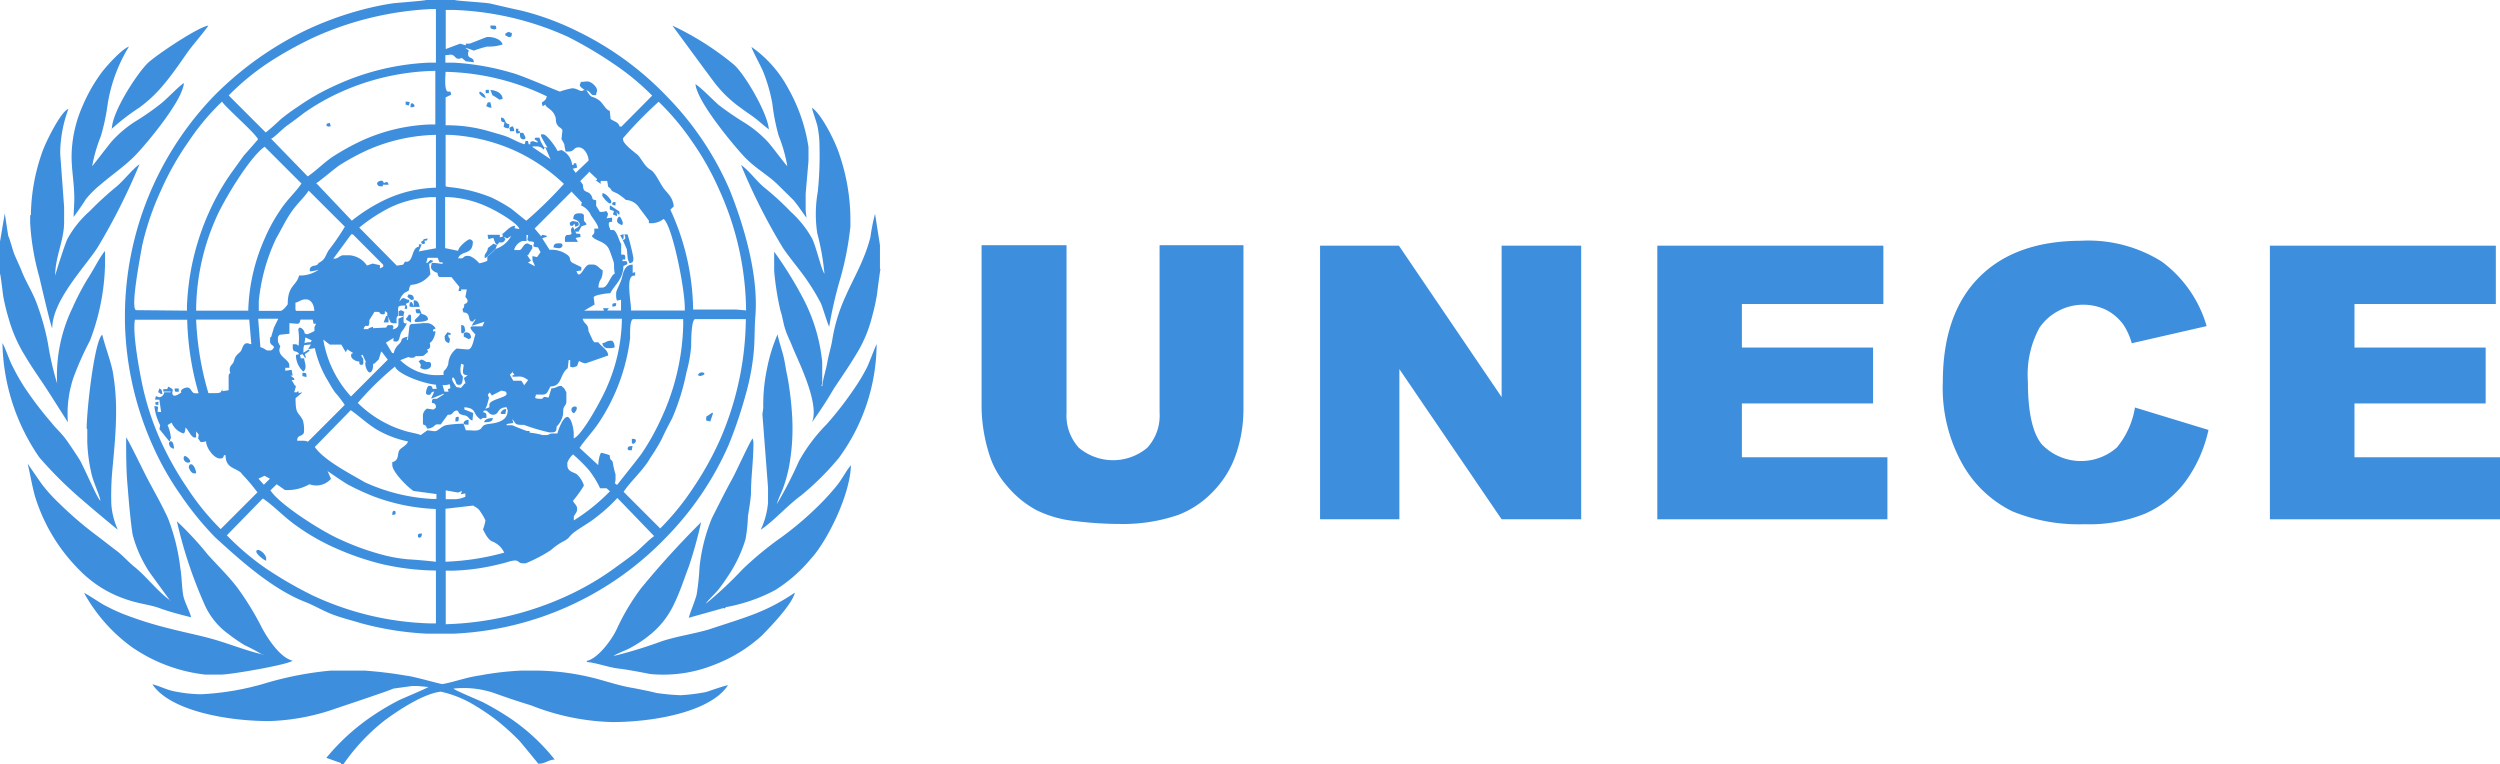 <svg xmlns="http://www.w3.org/2000/svg" viewBox="0 0 203.93 62.36"><defs><style>.cls-1,.cls-2{fill:#3e8ede;}.cls-1{fill-rule:evenodd;}</style></defs><title>unece</title><g id="Layer_2" data-name="Layer 2"><g id="Layer_1-2" data-name="Layer 1"><path class="cls-1" d="M40.28,2.42l.2-.07c0-.19,0-.27-.2-.27H40c0,.37.06.2.33.34Z"/><path class="cls-1" d="M41.22,2.76v.13c.28.08.12.13.33.13s.2-.12.2-.34c-.18,0-.13-.07-.27-.07s-.07.08-.27.13Z"/><polygon class="cls-1" points="39.62 7.6 39.88 7.6 39.88 7.33 39.62 7.33 39.62 7.6 39.62 7.6"/><path class="cls-1" d="M39.09,7.6a.89.89,0,0,0,.53.4c-.08-.34-.23-.38-.47-.54l-.07.13Z"/><path class="cls-1" d="M40.24,7.8l.51.33L41,8.07c0-.45-.52-.71-1-.73l.18.45Z"/><polygon class="cls-1" points="33.09 8.54 33.35 8.61 33.43 8.32 33.09 8.28 33.09 8.54 33.09 8.54"/><path class="cls-1" d="M33.49,8.75c.15,0,.33,0,.33-.13a.35.35,0,0,0-.2-.2c-.15,0-.13.19-.13.34Z"/><path class="cls-1" d="M39.68,8.54v.13l.25.11.17,0L40,8.34c-.19,0-.27,0-.27.2Z"/><path class="cls-1" d="M6.06,16.21l0,.2L6,17.69c.07-.05.89-1.23,1-1.44A8.44,8.44,0,0,1,8.27,15c.92-.79,1.87-1.42,2.73-2.29s3.93-4.52,4-5.94c-.5.34-1.31,1.23-1.87,1.68A20.94,20.94,0,0,1,11,9.93,9.33,9.33,0,0,0,9.1,11.55c-.24.27-1.55,2-1.58,2a12.35,12.35,0,0,1,.71-2.45,17.33,17.33,0,0,0,.56-2.66,12.88,12.88,0,0,1,1.73-4.64C9.93,4,8.68,5.4,8.3,5.9A13.51,13.51,0,0,0,6.72,8.68a10.43,10.43,0,0,0-.86,3.5c-.1,1.4.2,2.57.2,4Z"/><path class="cls-1" d="M41.15,10l-.07.34a.83.83,0,0,0,.33.13c.15,0,.13-.19.13-.34-.49-.05-.19-.5-.67-.54,0,.31,0,.33.27.4Z"/><path class="cls-1" d="M9.06,10.56a17.82,17.82,0,0,1,2.3-1.78,10.88,10.88,0,0,0,2.09-2c.54-.64,1.25-1.65,1.73-2.35S16.49,2.82,17,2.09c-.8.07-4.47,2.54-5,3.11-.81.81-2.88,3.92-2.88,5.36Z"/><polygon class="cls-1" points="26.64 10.1 26.64 10.28 26.82 10.33 26.98 10.29 26.9 10.02 26.64 10.1 26.64 10.1"/><path class="cls-1" d="M62.72,10.56c-.11-1.36-2-4.56-2.87-5.3a23.59,23.59,0,0,0-5-3.17s3.16,4.3,3.47,4.7a10,10,0,0,0,2.09,2c.42.32.79.55,1.21.87s.74.65,1.15.92Z"/><path class="cls-1" d="M41.55,10.43l.06.27h.33a.5.5,0,0,0-.14-.41l-.26.14Z"/><path class="cls-1" d="M42.41,10.83V10.7h-.13v-.2h-.2v.2c0,.26.19.2.33.13Z"/><path class="cls-1" d="M42.41,10.83c0,.31,0,.54.33.54a.16.16,0,0,0,.13-.13,1.45,1.45,0,0,0-.2-.4Z"/><path class="cls-1" d="M30.76,14.93a.26.26,0,0,0,.27.27h.2v-.13h.47c-.07-.28-.15-.25-.4-.13,0-.1-.07-.2-.2-.2s-.33.1-.33.2Z"/><path class="cls-1" d="M49.1,15.89c0,.14.77,1.09.77.53,0-.08-.41-.65-.72-.67l0,.14Z"/><path class="cls-1" d="M49.94,16.62c0,.14.14.12.27.13v-.27c-.13,0-.27,0-.27.13Z"/><path class="cls-1" d="M64.19,13.52c-.11-.08-1.24-1.61-1.55-1.94A9.39,9.39,0,0,0,60.72,10a24.31,24.31,0,0,1-2.1-1.44C58,8,57.26,7.22,56.73,6.86c.12,1.42,3.11,5,4,5.94s1.93,1.48,2.7,2.25L64.7,16.3c.28.29,1,1.37,1.09,1.46l-.07-.6,0-1.35.23-2.69V12A13.86,13.86,0,0,0,64.3,7.22a9.67,9.67,0,0,0-3-3.39c.08.34.8,1.6,1,2.13A13.82,13.82,0,0,1,63,8.44a16.84,16.84,0,0,0,.52,2.64,12.05,12.05,0,0,1,.7,2.45Z"/><polygon class="cls-1" points="49.74 17.09 50.08 17.22 50 17.5 50.34 17.63 50.3 17.27 50.41 17.49 50.54 17.49 50.52 17.25 49.78 16.76 49.74 16.82 49.74 17.09 49.74 17.09"/><path class="cls-1" d="M50.34,18c0,.22.19.26.33.34s.13-.17.13-.2-.16-.47-.27-.47-.2.23-.2.34Z"/><path class="cls-1" d="M46.48,18.23c0,.2.08.19.24.19l.14-.18.08.27.27-.14c0-.35-.12-.25-.47-.34-.08,0-.27.09-.27.2Z"/><path class="cls-1" d="M46.94,18.9l.25,0,.24-.44.4-.13v-.08L47.63,18l0-.47c-.12-.08-.12-.13-.27-.13h-.13c-.34,0-.46.13-.47.47.25.06.53.17.53.47,0,.13-.29.3-.4.34v.2Z"/><path class="cls-1" d="M50.8,19.58c0-.08.07-.07.07-.2v-.28l-.28.09.22.39Z"/><path class="cls-1" d="M46.94,18.9l-.2-.4c-.47.35.3.67-.53.67-.08.12-.13.12-.13.27v.13c0,.11,0,.21.13.16l.94,0-.2-.32.4-.08c0-.29,0-.26-.33-.27l-.07-.13Z"/><path class="cls-1" d="M34.56,19.52c-.1.25-.2.09-.2.25a.16.16,0,0,0,.13.13c.25,0,.17-.1.13-.27.26,0,.2,0,.27-.18l-.33.06Z"/><path class="cls-1" d="M45.14,20.18a3.62,3.62,0,0,0,.47.07c.13,0,.27-.12.27-.2s0-.2-.2-.2c-.32,0-.51,0-.53.34Z"/><path class="cls-1" d="M39.75,20.92l.67-.61.12-.31-.29-.12-.45.35,0-.06c0,.42-.27.46-.27.74s0,0,.07.14l.19-.14Z"/><path class="cls-1" d="M50.8,19.58l.33.74.08.8.12.34c.17,0,.33-.06.33-.27V21a16.76,16.76,0,0,0-.47-1.88h-.27c.12.25.15.39-.13.47Z"/><path class="cls-1" d="M33.23,24.22l.33.26.2-.06c0-.31-.14-.4-.45-.4l-.08.2Z"/><path class="cls-1" d="M49.94,25c.3,0,.31,0,.33-.27-.26,0-.33,0-.33.27Z"/><path class="cls-1" d="M33.43,24.69c0,.17-.14.34.13.34h.67c-.07-.27-.1-.53-.48-.54l0,.49-.16-.35-.2.06Z"/><path class="cls-1" d="M33.14,25.93l0,.16.39.22v-.47c0-.19-.05-.16-.17-.18l-.18.28Z"/><path class="cls-1" d="M31.63,25.77H31.5l-.21.53h.4v-.2a1,1,0,0,0-.07-.34Z"/><path class="cls-1" d="M34.09,25.56h.2c-.09.33-.7.56-.38.71,0,0,1,0,1-.24s-.26-.38-.51-.42l-.16-.39h-.33c0,.22,0,.34.2.34Z"/><path class="cls-1" d="M67.25,22.33c-.27-.39-.66-2.16-1-2.86a8.45,8.45,0,0,0-1.75-2.2,23.09,23.09,0,0,0-2.05-1.89c-.68-.51-1.29-1.43-2-1.92a48.79,48.79,0,0,0,3.42,6.77c.68,1,1.5,1.91,2.16,2.93a16.2,16.2,0,0,1,.94,1.6c.12.25.59,1.83.67,1.88a34.31,34.31,0,0,1,.93-4,25.29,25.29,0,0,0,.8-4.17V18a16.46,16.46,0,0,0-.87-5.31c-.33-1.1-1.48-3.37-2.26-3.9,0,.16.33,1.06.43,1.45A8.18,8.18,0,0,1,66.85,12a28.92,28.92,0,0,1-.14,3.63A10.5,10.5,0,0,0,66.66,19a20.45,20.45,0,0,1,.59,3.3Z"/><path class="cls-1" d="M2.46,17.56v.61a20.21,20.21,0,0,0,.75,4.43c.1.45.93,4,1.05,4.19,0-2.27,2.66-5,3.68-6.57a51.1,51.1,0,0,0,3.44-6.82c-.59.4-1.37,1.44-2,1.92a27.66,27.66,0,0,0-2.09,1.93A8.32,8.32,0,0,0,5.5,19.49c-.22.45-1,2.92-1,3,0-1.56.73-2.86.73-4.37V16.89l-.32-4.37a10.55,10.55,0,0,1,.67-3.63c-.61.16-1.95,2.88-2.18,3.65a15.77,15.77,0,0,0-.88,5Z"/><path class="cls-1" d="M37.75,27.18c.09,0,.16-.14.2-.2-.07-.29,0-.44-.33-.47V27c0,.11,0,.2.13.2Z"/><path class="cls-1" d="M37.82,27.45l.4.21.2-.09c0-.29-.12-.46-.39-.46s-.19.18-.2.34Z"/><path class="cls-1" d="M36.69,27.65c0-.14-.1,0-.13-.34h.2v-.13l-.26-.08-.23.31c0,.34.05.5.36.57a1,1,0,0,0,.07-.34Z"/><path class="cls-1" d="M49.14,28a.43.43,0,0,0,.4.4h.27a1,1,0,0,0,.33-.07c0-.22-.1-.54-.27-.54-.45,0-.4.17-.73.2Z"/><path class="cls-1" d="M34.36,29.33s-.15.1-.21.14l.18.28-.05.25a.93.93,0,0,0,.35.14c.23,0,.53-.1.53-.34v-.07c0-.24-.17-.2-.4-.2a.79.79,0,0,0-.4-.2Z"/><path class="cls-1" d="M56.93,30.61l.2.07c.12-.06.33-.07.33-.2s-.45-.19-.53.13Z"/><path class="cls-1" d="M25,30.76c0-.35,0-.34-.33-.35v.27l.33.08Z"/><path class="cls-1" d="M14.58,31.69h-.33c0,.3,0,.26.33.27v-.27Z"/><path class="cls-1" d="M12.9,32c.38.14-.09.09.35.14l-.07-.34L13,31.68,12.9,32Z"/><path class="cls-1" d="M7.12,35v1.08a13.36,13.36,0,0,0,.34,2.55c.13.64.7,1.84.73,2.22-.28-.21-1.37-2.85-1.74-3.42s-.65-1-1.05-1.56-.86-.94-1.21-1.4a27.91,27.91,0,0,1-2.27-3A17.7,17.7,0,0,1,1,29.83C.84,29.57.31,28.07.2,28a16.94,16.94,0,0,0,3,9.3,32.34,32.34,0,0,0,3.06,3.09c.31.29,3.25,2.78,3.35,2.81a6,6,0,0,1-.53-2.09,23.4,23.4,0,0,1,.06-2.49c.14-1.57.33-3.32.33-5a18.32,18.32,0,0,0-.29-3.4c-.24-1.06-.62-2-.84-2.92-.63.47-1.27,6.08-1.27,7.67Z"/><path class="cls-1" d="M71.78,21.93V20l-.4-2.56A15.57,15.57,0,0,0,71,19.36a13.13,13.13,0,0,1-.58,1.71c-.4,1-1,2.08-1.45,3.11a13.66,13.66,0,0,0-1.07,3.49c-.1.65-.32,1.31-.41,1.87s-.39,1.46-.41,1.95H67a1,1,0,0,0,.07-.34V29.53a14.25,14.25,0,0,0-1.46-5,31.44,31.44,0,0,0-2.46-4v1.55a22.87,22.87,0,0,0,.51,3.25c.17.49.22,1,.4,1.55s.39.92.59,1.43c.37.95,2.28,4.67,1.57,6.15A32.12,32.12,0,0,0,68,31.73c.62-.94,1.21-1.78,1.8-2.76a10.8,10.8,0,0,0,1.34-3.15,17.37,17.37,0,0,0,.41-1.87c0-.13.26-2,.27-2Z"/><path class="cls-1" d="M12.65,32.83c.12.23-.12.17.27.2v-.27l-.27.07Z"/><path class="cls-1" d="M46.61,33.43c0,.13.12.27.2.27s.46-.54.07-.54a.26.26,0,0,0-.27.27Z"/><path class="cls-1" d="M41.3,33.37c-.29,0-.36.15-.48.33.18.09-.05.07.2.07h.2l.08-.4Z"/><path class="cls-1" d="M0,19.71v2.62c.06.1.23,1.62.27,1.88A17.59,17.59,0,0,0,.71,26a11.87,11.87,0,0,0,1.36,3.07c.53.9,1.17,1.79,1.75,2.68.17.26,1.72,2.7,1.72,2.7A9.2,9.2,0,0,1,6,30.78a25.51,25.51,0,0,1,1.34-3,18.4,18.4,0,0,0,1.22-7.31c-.41.48-1,1.66-1.41,2.27A20.69,20.69,0,0,0,5.9,25.14a12.68,12.68,0,0,0-1.24,6.14,23.88,23.88,0,0,1-.74-3.22,19.37,19.37,0,0,0-.87-3.16c-.34-1-.91-1.84-1.27-2.76-.17-.44-.4-.89-.61-1.4-.14-.35-.38-1.3-.5-1.5L.39,17.41,0,19.71Z"/><path class="cls-1" d="M37.15,34.38c.19,0,.27,0,.27-.2V34c-.19,0-.27,0-.27.2v.2Z"/><polygon class="cls-1" points="57.61 33.99 57.6 34.3 57.94 34.38 58.16 33.72 58.1 33.66 57.61 33.99 57.61 33.99"/><path class="cls-1" d="M39.48,34.44c.36,0,.7,0,.73-.34-.31,0-.66.07-.73.34Z"/><path class="cls-1" d="M37.82,34.51c0,.09.09.13.2.13h.2v-.4c-.18,0-.4.11-.4.27Z"/><path class="cls-1" d="M51.54,36c0,.11,0,.2.13.2a.35.35,0,0,0,.2-.2c0-.22-.12-.2-.33-.2V36Z"/><path class="cls-1" d="M13.92,36a.16.16,0,0,0-.13.13.44.44,0,0,0,.4.47c0-.25-.07-.61-.27-.61Z"/><path class="cls-1" d="M51.2,36.6c0,.16.19.13.33.13l.07-.34c-.19,0-.4,0-.4.2Z"/><path class="cls-1" d="M62.26,33.3l-.07.48.46,6V41a6.42,6.42,0,0,1-.6,2.22c1.11-.75,2.19-2,3.29-2.8a22.24,22.24,0,0,0,3.09-3.07,15.88,15.88,0,0,0,3.08-9.27c-.09.11-.61,1.53-.77,1.85a14.64,14.64,0,0,1-1,1.69,28.12,28.12,0,0,1-2.32,3,13.63,13.63,0,0,0-2.25,3,33.11,33.11,0,0,1-1.8,3.5c.1-.42.39-.94.56-1.45a11.24,11.24,0,0,0,.44-1.64,17.19,17.19,0,0,0,.26-3.83,26.4,26.4,0,0,0-.41-3.55c-.13-.54-.19-1.16-.35-1.74-.09-.34-.42-1.4-.44-1.64A13.47,13.47,0,0,0,62.58,30a14.59,14.59,0,0,0-.32,3.31Z"/><path class="cls-1" d="M15.31,37.74c.52,0-.09-.54-.2-.54s-.13.09-.13.2a.38.38,0,0,0,.33.34Z"/><path class="cls-1" d="M36.36,50.93v-1l0-.34,0-.27,0-.34,0-.2,0-.34,0-.4,0-.34,0-.54,0-.34v-.27H37a17.79,17.79,0,0,0,3-.36c.4-.09,1-.22,1.39-.34,1.1-.34.71.1,1.29.1h.2a12.2,12.2,0,0,0,2.06-1.08,5.13,5.13,0,0,1,.94-.67c.6-.3.46-.37.88-.72s1.33-.84,1.9-1.31a13.34,13.34,0,0,0,1.7-1.55l3,3.11c-.47.32-1.08,1-1.6,1.41S50.6,46,50,46.44a22.79,22.79,0,0,1-3.86,2.22,25.41,25.41,0,0,1-9.81,2.26ZM18.51,43.66l2.93-3c.91.61,1.75,1.54,2.77,2.25a17.67,17.67,0,0,0,3.2,1.82A22.42,22.42,0,0,0,31.1,46a20.51,20.51,0,0,0,4.46.54v4.31H35a24.16,24.16,0,0,1-9.52-2.29,33.07,33.07,0,0,1-3.77-2.18,21.35,21.35,0,0,1-3.22-2.73Zm17.83-1.35,0-.81,2.26-.26c.25.17.42.22.58.49a4.44,4.44,0,0,1,.42.72,4,4,0,0,1-.2.74c.19.36.42.87.81,1a1.78,1.78,0,0,1,.92.89,20.55,20.55,0,0,1-4.79.74l0-1,0-.34,0-.47v-.67l0-.34,0-.34v-.34Zm1.27-2,.35-.06v.27a2.25,2.25,0,0,1-1.07.2h-.53V40l1,.18.33-.13-.08.2ZM21.07,39.05l.51-.24.44.24-.5.49-.44-.5Zm5.6-.65c.1.05,1.44,1,1.81,1.18a20.54,20.54,0,0,0,2.07.94,16.11,16.11,0,0,0,5,1v4.31c-.21-.05-2-.2-2.2-.2a12.08,12.08,0,0,1-2.05-.35A20.89,20.89,0,0,1,27.74,44c-1.47-.64-4.94-2.84-5.68-4l.51-.5.67.47a3.55,3.55,0,0,0,2-.47A1.6,1.6,0,0,0,27,39.06l-.29-.66Zm23.08,1.68a15.88,15.88,0,0,1-2.94,2.37v-.27c0-.19.27-.32.27-.67s-.33-.47-.33-.67a9.62,9.62,0,0,0,.87-1.21v-.07a2.12,2.12,0,0,0-.59-.89c-.25-.16-.75-.2-.75-.73v-.2a1.62,1.62,0,0,1,.47-.67A13.52,13.52,0,0,1,48,38.3a7.44,7.44,0,0,1,.95,1.53h.53l.28.25ZM32,37.67v.27c0,.56,1.32,1.87,1.74,2.11l1.86.25v.4h-.33a15.14,15.14,0,0,1-5.51-1.36c-1.2-.7-3.36-1.81-4.08-2.88l2.93-3c.7.48,1.21,1,2.07,1.55a8.37,8.37,0,0,0,2.6,1c-.09.34-.57.48-.72.75s0,.8-.54.93Zm8.92-5.8c.21.06.4,0,.4.28s-1.4.43-1.4.87v.2l-.33.13.13-.27.17-.62-.1-.26.16-.19.17.25.8-.41Zm-4.59-.46c.32,0,.39-.24.4.27l-.2.06.06.21h-.33l-.16-.53ZM29.16,32.9a24.38,24.38,0,0,1,3.06-3c.23.64,2.35,1.4,3.33,1.48l.07.34-.34,0c0-.13-.06-.25-.26-.25s-.27.5-.27.54,0,.2.2.2c.33,0,.08-.23.47-.27l-.23.52,0,.06,1-.41,0,.07-.56.35c-.37,0-.39,0-.4.34.2,0,.33.1.33.34,0,.08-.12.13-.2.2l-.53-.08a.71.71,0,0,0-.33.69v.47c0,.32.22,0,.33.47.54,0,.62-.34.8-.34H36l-.05,0,.58-.79-.06,0h.2c.27,0,.28-.34.6-.34.13,0,.1.18.25.28a1.45,1.45,0,0,0,.42.12c.35.11.25.31.6.41l.06-.61-.72-.29v-.18c1.07.09.61.52,1.33,1,.12-.08.12-.13.27-.13h.2v-.2c0-.2-.12-.23-.27-.27.08-.11,0-.13.2-.13s.28.34.6.34c.57,0,.27-.59,1.13-.61,0,.19.07.12.07.27,0,.79-.75,1-1.46,1.08s-.54.31-.81.46-.55.07-1,.07H38l-.19-.54a9.7,9.7,0,0,0-1.42.12c-.46.12-.66.54-1,.49l-.53-.07-.54.39c-.32-.15-1.05-.23-1.5-.41a8.13,8.13,0,0,1-1.37-.57,9.13,9.13,0,0,1-2.25-1.63ZM41.8,30.33l.17.27h-.16v.13c.71,0,.7-.11,1.27.27l-.34.45,0-.06-.21-.33h-.66l-.28-.49.27-.27Zm-4.25-.19a3.75,3.75,0,0,1,.07-.47l.2.08c0,.43-.27.85.34.86l-.32.23.14.44-.07,0-.31.36-.38-.07c-.17-.3-.48-.63-.27-.79.3.22.15.61.47.61h.07c.25,0,.25-.43.27-.67a.7.7,0,0,1-.2-.47v-.07Zm-7.07-.42.41-.4.2-.63.05,0,.49.65-3,3a9.05,9.05,0,0,1-2.26-4.64l.53.41h.94l.34.58.06,0,.08-.2.49.31c-.09.06-.17,0-.17.22s.33.46.67.47c0,.19,0,.27.2.27s.1-.3.13-.47L29.46,29l.11-.07.27.57c-.14.21.11.88.32.88s.27-.41.27-.47v-.27l.05.05Zm-5.31-1.8a1,1,0,0,0-.33.07l.07-.47.51.24-.06.15Zm22.11,8.61c.46-.69,1.09-1.32,1.62-2.13a15.83,15.83,0,0,0,2.22-5.22,16,16,0,0,0,.28-1.6c0-.33-.05-1.55.27-1.55h4.06v.54A19.12,19.12,0,0,1,54,34a19.49,19.49,0,0,1-1.66,3c-.21.31-2,2.54-2,2.56l-.19-.14a1.09,1.09,0,0,0,.06-.33v-.4a7.06,7.06,0,0,1-.2-.81c-.06-.55-.25-.14-.27-.74a3.79,3.79,0,0,0-.67-.2c-.16,0-.27.78-.27,1l-1.53-1.41Zm6.59,6.59-3-3c.59-.9,1.58-1.72,2.18-2.78A14.59,14.59,0,0,0,54,35.77c.18-.42.6-1.22.83-1.65A18.47,18.47,0,0,0,56,30.35a11.26,11.26,0,0,0,.38-2.1c0-.35,0-2.22.33-2.22h4.13a25.21,25.21,0,0,1-2.13,9.89,25.88,25.88,0,0,1-2.16,3.87,21.07,21.07,0,0,1-2.7,3.32ZM18.78,30.41c-.09.13-.12.11-.13.27l0,1.15-.51.08,0-.16L18,32a1,1,0,0,1-.33.07H17a24.59,24.59,0,0,1-1-6h4.33l.17,2c-.24,0-.12-.07-.37-.07s-.35.36-.44.56-.25.23-.44.49-.08.38-.33.68a.59.59,0,0,0-.12.69Zm5.46-4c.21,0,.23-.17.27-.34h1l.07.34h.2l-.13.27V27a4.48,4.48,0,0,1-.6.27l-.2-.07c0-.37-.59-.75-.5-.18a4.72,4.72,0,0,1,0,1.19c-.12-.08-.12-.13-.27-.13h-.2v.2c0,.58.28.22.53.61l-.27.06a1.82,1.82,0,0,0,.6,1.36c.36-.27.09-.79.07-1.08h-.27l-.07-.27.21-.07.21.31.06-.05-.08-.26.39-.28-.08-.1-.43.26v-.28a1,1,0,0,1,.07-.34l.54-.05-.22.38.54-.08a8.84,8.84,0,0,0,1,2.55c.24.39.4.72.67,1.08a8.47,8.47,0,0,1,.77,1l-3,3a1.05,1.05,0,0,0-.41-.08h-.47c0-.52.41-.29.55-.66a2.78,2.78,0,0,0-.08-1c-.39-.75-.6-.43-.6-1.81l.51-.43,0-.05-.26.08v-.14h-.13V32H24l.15-.53-.08,0L23.79,31,24,31v-.13l-.3-.23.17,0-.08-.47-.52.07V30h.33v-.2c0-.52-1.11-.75-.73-1.55a1.44,1.44,0,0,1-.2-.4v-.27c0-.15.05-.15.13-.27l.81-.09,0-.86ZM21.06,26h1.64l-.35.71-.24.8-.08,0v.27c0,.38.16.28.33.54-.08.11-.14.27-.33.27h-.2c-.11,0-.3-.2-.59-.27L21.06,26ZM19.7,38.63A16.11,16.11,0,0,1,21,40.16l-3,3a20.59,20.59,0,0,1-2.73-3.36,25.7,25.7,0,0,1-2.17-3.86,22.74,22.74,0,0,1-1.49-4.55c-.21-1-.83-4.25-.6-5.31h4.26a23.6,23.6,0,0,0,.93,6h-.27c-.35,0-.3-.47-.67-.47-.09,0-.6.12-.47.4-.12.08-.63.47-.72.13s.27-.3-.35-.6l-.08.2h-.32v.2h.6V32h-.53c0,.18-.19.4-.4.4s-.29-.27-.33.2l.34,0,.14,1h-.28c0-.38.17-.46-.27-.47a4.55,4.55,0,0,0,.47,1.55A1,1,0,0,1,13,35l.81,1,.06-.05c0-.19.07-.11.07-.27a3.4,3.4,0,0,0-.27-1l.33-.21a1.53,1.53,0,0,0,.94.88c.19,0,.16-.38.2-.47.2.15.46.81.73.81H16L16,35.19l.21.26-.05.34c.19.15.08.27.32.27a1,1,0,0,0,.33-.07c0,.54.64,1.41,1.13,1.41H18c.2,0,.23-.12.27-.27h.13c0,1.11.85,1,1.32,1.49ZM48,27c0-.63-.35-.51-.47-1h3.2a14.27,14.27,0,0,1-1.24,5.61c-.37.88-2,3.91-2.69,4.15v-.4c0-.37-.2-1.35-.53-1.35s-.72,1-.8,1.35h-.4c-.29,0-.24.13-.53.13h-.27a6.91,6.91,0,0,0-1.07-.2v-.13H43c-.06,0-1.12-.42-1.2-.47l-.47,0v-.1l.54-.09-.08-.31c.35.39.13.47.95.47a16.32,16.32,0,0,0,2.06.61h.07c.41,0,.53,0,.53-.47a1.86,1.86,0,0,0,.51-.9c.06-.23,0-.5.08-.66s.21-.27.21-.46l0-.4V32L46,31.64c-.19-.08-.13-.16-.22-.16-.35,0-.4.19-.8.2l-.23.75-.37-.06-.16.16-.24,0a1,1,0,0,1-.33-.07l.07-.27h.52c.45,0,.45-.34.67-.67.95,0,.74-1,1.4-1.48l.08-.67h.12v.54l.2.06c.53-.12.3-.1.53-.53a1.15,1.15,0,0,0,.53.2S49.61,29,49.61,29c0-.47-.58-.74-.8-1.08h-.33l-.12-.15L48,27ZM24.1,24.69c.34-.08.44-.27.87-.27s.66.49.67.94H24.3c-.15,0-.2,0-.2-.2v-.47Zm7.52,1.08.24.52a.46.46,0,0,0,.29.08h.2V26c0-.15.05-.15.13-.27,0-.81-.12-.79.6-.81l-.08.27h.21l0-.21-.11-.19.28-.14v-.2c-.29,0-.29-.13-.47-.13s-.25.21-.33.27a1.25,1.25,0,0,1,.43-.71c.6-.29.18-.14.5-.64a2.14,2.14,0,0,0,1.6-.87L35,21.52l.3-.16v-.1l-.2-.06-.23.24-.1,0,.11-.41.82,0,.16.37h.24v.13l-.6-.08h-.27a1,1,0,0,0-.07.34c0,.24.32.42.53.47,0,.16.06.33.2.34h.93l.66.81-.08.33h.21v-.13h.47l-.12.61c.06.09.18.17.18.33s-.12.19-.27.27c0,.42-.13.27-.13.4s0,.09.07.27c.66,0,.29.74.73.74.16,0,0-.1.27-.2l-.29.45,0,.09,1-.32-.17.37h-.77c-.51,0,.13.56.2.67-.13.28-.22,1.21-.6,1.21h-.13l-.8-.07a1.65,1.65,0,0,0-.63.92c-.08.31,0,.3-.15.59s-.29.27-.29.45v.2h-.2a4.27,4.27,0,0,1-3.33-1.21l.67-.26a.42.42,0,0,0,.26.06h.07c.15,0,.15-.05.27-.13.85,0,.52,0,1-.34l-.08-.2c.31-.09.27-.29.21-.54.24-.09.46-.61.47-.94h-.2v-.13l.22-.11a.92.92,0,0,0-.62-.43h-.4l-1,.08-.12.14-.13,1.14h-.09l.08-.26c-.72.17-.35.24-.69.59a1.36,1.36,0,0,0-.45.75h-.13l-.51-.85.63-.38c0,.18-.1.29.15.29h.07c.28,0,.26-.53.42-.78a3.62,3.62,0,0,0,.44-.7c-.19,0-.27,0-.27-.2v-.4a1,1,0,0,1,.07-.34l-.27-.14-.2.08v.39H33L32.5,26v.46c0,.23-.24.38-.47.4.07-.14.13-.34-.13-.34h-.27l-.14.2-1.06.05v-.12l-.37.13,0,.07h-.4c.17-.65.47.2.47-.74l.41-.67h.26c.24,0,.15.2.4.2s.18-.08.2-.27l.19.14v.26ZM28.7,19.12l.09,0,2.47,2.48,0,.16-.27.14v-.27l-.6-.13-.46.16a1.87,1.87,0,0,0-1.47-.84h-.4c-.41,0-.41.3-.87.28l1.47-2Zm14.25.05h.13l-.06.4.14.12c.92,0-.15.46.72.48l.21.4-.28.4-.38-.08v.22c0,.27.14.33.2.61l-.56-.3.24-.15L43,20.81h.08l.35-.57L43.4,20c-.17,0-.26-.14-.38-.14-.35,0-.41.54-.67.54h-.4c0-.28.43-.74.73-.74h.27v-.47ZM29.3,18.57a13.61,13.61,0,0,1,2.55-1.66,8.87,8.87,0,0,1,3.31-.83h.4v4.17l-1.4.26.24-.58-.23,0v.2c-.64.05-.41,1.37-1.13,1.21l-.16.25-.51.08-3.06-3.1Zm-8.19,6a15.34,15.34,0,0,1,1.43-5.15c.44-.75.71-1.37,1.2-2.09s1.06-1.2,1.44-1.78l2.95,2.94,0,0a18.21,18.21,0,0,1-1.31,1.91c-.25.38-.28.73-.66.95s-.09.2-.48.32c-.15,0-.41.1-.41.32s.09.13.2.13A3.62,3.62,0,0,0,26,22a2.72,2.72,0,0,1-1.33.47h-.27c-.23.88-.93.78-.93,2.35-.09.14-.41.54-.6.54H21.11v-.81Zm19.31-4.24-.67.61,0,.34a3.45,3.45,0,0,1-.65.2s-.52-.61-.93-.61-.31.2-.53.2h-.27c.24-.68,1.2-.22,1.2-1.35,0-.08-.14-.2-.27-.2s-.9.59-.93.94l-1.06-.22v-.65l0-.34,0-1.35,0-.34,0-.34,0-.34,0-.81a8.51,8.51,0,0,1,3.51.83c.59.25,2.42,1.29,2.55,1.79l-.4-.08.06-.19c-.44,0-.73.45-1.06.67l.06.2-.26.07v-.21l-1,0,.07.36.4-.11c.05.1.25.91.46.38h.2c.19,0,.26-.15.33-.27l-.14-.19.28.13.33-.21a2.17,2.17,0,0,1-1.33,1.08Zm6.14-4.76.9.94-.06.25a1.55,1.55,0,0,1,.81.81c.16.26.57.73.6,1.08h-.33v.27c0,.16-.11.2-.2.34.29.44,1.12.38,1.42,1.12.12.29.24.63.34.94s0,.5.11,1c-.34.12-.57,1.14-1,1.14h-.33a1.24,1.24,0,0,1,.22-.73,1.56,1.56,0,0,0,.12-.68c-.3-.16-.43-.47-.8-.47h-.27c-.36,0-.61.81-.87.81-.11,0-.16-.18-.2-.27l.4-.06v-.27l-.72-.35c-.33-.23-.08-.36-.38-.62a2.16,2.16,0,0,0-1.49-.44l-.6-.94.37-.13,0-.08-.38-.08-.07.13-.54-.64,3-3Zm-20.79-.62c.12,0,1.63-1.3,2-1.52a19.6,19.6,0,0,1,2.21-1.19A14.55,14.55,0,0,1,35.56,11v4.31a10.4,10.4,0,0,0-3.92.88A13.75,13.75,0,0,0,28.7,18l-2.93-3.09ZM16,25.16a18.81,18.81,0,0,1,1.75-7.65c.69-1.47,2.68-4.76,3.84-5.54l3,3c-.45.68-1.18,1.33-1.68,2.1a13.39,13.39,0,0,0-1.31,2.37,15.46,15.46,0,0,0-1.35,5.9H16v-.2ZM48.06,14l.64.6,0,.09h-.13L49,15l0-.24h.53l.08.47c.45.32,0,.24.72.54a5,5,0,0,1,.73.54,1.39,1.39,0,0,1,1.12.69c.09.1.75,1,.75,1v.2a1.63,1.63,0,0,0,1.2-.34c.7.52,1.73,5.63,1.73,7.27v.2H55l-.33,0h-.4l-.33,0-.6,0-.53,0-1,0-.33,0c0-.79-.51-3,.33-2.84V22.2l-.2.06,0-.67c-.58,0-.74.47-.86,1s-.49,1.07-.49,1.32v.27a1,1,0,0,0,.07.34l.33-.07v.88l-.33,0-.8,0,.14-.19h-.48l.08.2h-.55l-.33,0-.27,0h-.47l.85-.5-.07-.58c0-.2,1.09-.34,1.35-.34.37-.71,1.07-1.15,1.07-2.22l.32-.15c0-.17,0-.25-.19-.25h-.2v-.13H51v-.2c0-.22-.12-.2-.33-.2l0-.87c-.19-.26-.36-1.14-.68-1.14h-.2c-.05-.23-.13-.23-.13-.47s.15-.17.27-.2v-.34l-.47.06a.64.64,0,0,0,.13-.4s-.1-.15-.13-.2a1,1,0,0,1-.33.07h-.2l-.3-.49,0-.45-.28-.08c-.22-.93-.8-.29-.8-1.2l-.22-.29.67-.67Zm-3.13-1-1.49-1,0-.06h.27c.41,0,.43.11.67.27v-.13h.13l.39.89Zm-8.58,2.2V14.4l0-.34v-.4l0-.34,0-.27,0-.34,0-.94V11h.33A14.94,14.94,0,0,1,42,12.29,14.73,14.73,0,0,1,46,15a33.61,33.61,0,0,1-3.06,3c-.06,0-1.13-.92-1.35-1.05a13.16,13.16,0,0,0-1.5-.84,12.42,12.42,0,0,0-3.54-.86Zm14.45-3.9a32.28,32.28,0,0,1,2.93-3,20.8,20.8,0,0,1,2.75,3.28,22.77,22.77,0,0,1,2.17,3.86,24.33,24.33,0,0,1,2.21,9.88l-.8-.07h-.53l-.33,0-.53,0-.33,0-.8,0-.53,0-.07,0h-.4a20,20,0,0,0-1.86-8.15l.28-.26c-.08-.81-.57-1.1-.88-1.56s-.65-1.23-1-1.42c-.53-.29-.78-1-1.13-1.28s-1.13-.87-1.13-1.21v-.07Zm-39.68,14c-.55,0,.41-4.83.47-5.24a22.79,22.79,0,0,1,1.55-4.55,23.12,23.12,0,0,1,2.2-3.9,19.28,19.28,0,0,1,2.77-3.32c.35.53,2.93,2.76,2.93,3.09,0,0-1,1.15-1.16,1.32l-1,1.39a18.92,18.92,0,0,0-1.76,3.07A20.54,20.54,0,0,0,15.25,25v.34Zm11.05-14c.37-.25.85-.77,1.31-1.1s.9-.66,1.34-1a18.15,18.15,0,0,1,3-1.7,19.61,19.61,0,0,1,7.69-1.72v4.37h-.33a14.69,14.69,0,0,0-5.77,1.37,20.15,20.15,0,0,0-2.31,1.29c-.7.48-1.36,1.16-2,1.58l-3-3.09ZM36.36,7.94l.45-.22-.07-.25h-.19c-.34,0-.21-1.44-.2-1.61a19.9,19.9,0,0,1,8.26,2c-.09.2,0,.14-.16.31s-.24.13-.24.23,0,.09.07.27l.2-.14c.12.34.54.31.8.94.12.28,0,.42.17.7s.25.17.43.44l-.08.74a3.68,3.68,0,0,1,.24.44c0,.17.07.4.1.57h.27c.44,0,.36-.34.8-.34s.8.62.8,1.08l-1.05,1-.24-.33.36-.1L47,13.32h-.2v.13h-.13a1.51,1.51,0,0,0-.87-1.21l-.33.08c-.07-.27-.89-1.36-1.14-1.36s-.2,0-.2.13a8.34,8.34,0,0,0,.53.94h-.27l-.27-.45L44,11.23h-.2c-.19,0-.12,0-.2.13l.25.16v.11l-.4-.12-.19.07v.19h-.13l-.07-.27h-.19l-.07.27c-.4-.09-1-.44-1.4-.6s-1-.31-1.53-.47a12.11,12.11,0,0,0-3.52-.48V7.94ZM18.64,7.8a20.49,20.49,0,0,1,3.26-2.69A30.56,30.56,0,0,1,25.71,3,26.2,26.2,0,0,1,35.16.74h.4V5.11H35A20.3,20.3,0,0,0,27.29,7a18.41,18.41,0,0,0-3,1.71,16.42,16.42,0,0,0-1.37,1c-.2.19-1.08,1-1.25,1.09l-3-3Zm21.11-4A3.84,3.84,0,0,0,41,3.63c-.1-.39-.67-.61-1.13-.61h-.13c-.1,0-1.35.54-1.46.54H38V3.7l-.46-.14L36.36,4V3l0-.34,0-.61V.81H37A24.57,24.57,0,0,1,46.32,3,32.77,32.77,0,0,1,50,5.17,20.32,20.32,0,0,1,53.2,7.8l-2.5,2.52-.16,0c-.1-.37-.4-.38-.73-.61l-.07-.67c-.37-.1-.55-.65-.91-.89-.63-.42-.49,0-1-.79.34.09.35.4.6.4h.2c0-.28.07-.15.07-.4s-.33-.53-.46-.61c-.34-.19-.42-.07-.87-.07,0,.19-.07.12-.07.27s.33.34.4.4c-.19,0-.11.07-.27.07S47,7.2,46.68,7.2a5.67,5.67,0,0,0-1,.27c-.11,0-3.2-1.37-4-1.55A20.7,20.7,0,0,0,37,5.11h-.67l0-.34,0-.27c.29,0,.42-.09.61,0s.23.29.45.29.09,0,.27-.07L38,5l.65.08c0-.48-.47-.24-.47-.68,0-.14,0-.09.07-.27l-.3-.23a4.88,4.88,0,0,1,.7.23,8.29,8.29,0,0,1,1.13-.34ZM37.09,0H34.76c-.09.06-2.42.23-2.78.28a24,24,0,0,0-2.58.55,26.76,26.76,0,0,0-4.58,1.7,27.18,27.18,0,0,0-7.32,5.25,25.93,25.93,0,0,0-7.31,17.85v.54a26,26,0,0,0,2.28,10.21,23.56,23.56,0,0,0,2.27,4,25.06,25.06,0,0,0,2.83,3.47c2,1.82,4.59,4.18,7.32,5.25.68.26,1.41.7,2.18,1s1.53.48,2.39.74a25.13,25.13,0,0,0,5.36.85H37a25.6,25.6,0,0,0,17.33-7.85,25.24,25.24,0,0,0,5.11-7.55A37,37,0,0,0,61,31.54a19.08,19.08,0,0,0,.47-2.69c.11-1,.06-2,.15-3.09.27-3.51-1.06-7.68-2.1-10.27a25,25,0,0,0-5.08-7.58,25.42,25.42,0,0,0-7.3-5.34A22.4,22.4,0,0,0,42.55.87C41.75.7,40.85.49,40,.29,39.57.2,37.2.07,37.09,0Z"/><path class="cls-1" d="M16,38.61c0-.25-.2-.74-.4-.74s-.16.14-.2.2.18.54.4.54Z"/><path class="cls-1" d="M32,42c.13,0,.27,0,.27-.13s0-.2-.13-.2S32,41.83,32,42Z"/><path class="cls-1" d="M34.09,43.66c0,.11,0,.2.13.2s.19-.12.2-.34c-.15,0-.33,0-.33.13Z"/><path class="cls-1" d="M20.91,45c0,.2.6.69.8.74v-.27a1.09,1.09,0,0,0-.6-.61c-.11,0-.2,0-.2.13Z"/><path class="cls-1" d="M56.2,50.39l2.85-.8,0,.07.19-.14a13.72,13.72,0,0,0,4-1.39,12.22,12.22,0,0,0,2.89-2.53c1.26-1.34,3.22-5.15,3.28-7.65-.39.45-.73,1.16-1.18,1.7a19.88,19.88,0,0,1-1.37,1.51,26.4,26.4,0,0,1-3.14,2.68,27.41,27.41,0,0,0-3.15,2.6,31.36,31.36,0,0,1-3,2.81c.22-.34.68-.73,1-1.12s.6-.81.89-1.25A11.08,11.08,0,0,0,60.81,44a12.25,12.25,0,0,0,.2-1.88c.07-.45.24-1.45.25-1.9,0-1.34.2-2.62.2-4.11a1,1,0,0,0-.07-.34c-.23.26-1.33,2.69-1.64,3.25-.6,1.09-1.13,2.16-1.69,3.27a14.48,14.48,0,0,0-1,4,19.2,19.2,0,0,1-.24,2.24c-.18.65-.51,1.37-.63,1.86Z"/><path class="cls-1" d="M13.92,49c-1-.68-2-2-2.94-2.75-.52-.41-.92-.91-1.48-1.33s-1.07-.83-1.63-1.25a29.56,29.56,0,0,1-3.06-2.63,13.21,13.21,0,0,1-1.37-1.51c-.16-.21-1.17-1.69-1.18-1.7.22.94.35,1.77.59,2.64a14.5,14.5,0,0,0,3.66,6.06,9.48,9.48,0,0,0,4,2.43c.78.27,1.83.39,2.54.66s1.91.58,2.54.73c-.11-.48-.57-1.29-.65-1.83-.12-.73-.11-1.52-.24-2.25a16.43,16.43,0,0,0-1-4C13.2,41.17,12.61,40.15,12,39c-.27-.52-1.51-3.08-1.71-3.32,0,1.46,0,2.77.13,4.1.08,1.06.23,2.77.4,3.84a10.46,10.46,0,0,0,1.29,2.93c.21.32,1.77,2.44,1.77,2.45Z"/><path class="cls-1" d="M47.87,53.89V54c.76.06,1.78.44,2.54.53s1.82.29,2.61.45a11.14,11.14,0,0,0,5.26-.76,12.23,12.23,0,0,0,3.85-2.36c.68-.69,2.49-2.56,2.71-3.52-2.39,1.62-4,2-7,3-1.27.38-2.71.57-3.95,1a36.52,36.52,0,0,1-3.83,1.17c.21-.19,1.14-.51,1.48-.73a9.53,9.53,0,0,0,1.37-.91,7,7,0,0,0,2-2.45c.55-1.1.82-2,1.28-3.21a34.81,34.81,0,0,0,1-3.61A71.87,71.87,0,0,0,52.28,48a18.19,18.19,0,0,0-1.93,3.23c-.38.87-1.53,2.46-2.47,2.68Z"/><path class="cls-1" d="M21.51,53.41c-1.29-.3-2.46-.76-3.72-1.15s-2.71-.66-4-1a30.06,30.06,0,0,1-3.75-1.18A15.31,15.31,0,0,1,8.4,49.3c-.3-.17-1.38-.89-1.54-.93a13.5,13.5,0,0,0,3.89,4.41,13.13,13.13,0,0,0,6,2.25H18c.85,0,5.64-.84,5.86-1.14-1-.24-2-1.76-2.49-2.67a23.44,23.44,0,0,0-2-3.27c-.67-.9-1.67-1.87-2.43-2.72a26.68,26.68,0,0,0-2.51-2.71,36.27,36.27,0,0,0,2.22,6.71,5.92,5.92,0,0,0,2,2.5,13.1,13.1,0,0,0,1.31.9,16.17,16.17,0,0,1,1.48.79Z"/><path class="cls-1" d="M27.83,62.36H28a16.36,16.36,0,0,1,3.37-3.59c1-.74,3.11-2.18,4.59-2.35a9.12,9.12,0,0,1,2.46.94,19,19,0,0,1,2.09,1.39,19.65,19.65,0,0,1,1.83,1.65c.18.18,1.56,1.9,1.58,1.9.57,0,.82-.33,1.33-.34a16.31,16.31,0,0,0-3.65-3.38,23.17,23.17,0,0,0-2.19-1.29c-.3-.15-2.36-1-2.42-1.12a7.75,7.75,0,0,1,3.31.36c1,.36,2,.7,3,1a19.26,19.26,0,0,0,6.63,1.37c3.58,0,8.08-.89,9.45-3-.2,0-1.44.44-1.79.55a15.14,15.14,0,0,1-2.08.26,17.72,17.72,0,0,1-2-.19c-.28-.09-1.66-.36-1.93-.41-1.2-.19-2.53-.69-3.73-.94a19.91,19.91,0,0,0-4.26-.47h-1a24,24,0,0,0-3.41.39c-1.25.18-2.06.53-3.08.71-.23,0-2.37-.64-3-.69a33.73,33.73,0,0,0-3.39-.41H27a27.58,27.58,0,0,0-5.24,1,22,22,0,0,1-5.34.93,11.12,11.12,0,0,1-2.11-.22c-.68-.11-1.27-.45-1.88-.59,1.42,2.14,6.05,3,9.52,3a17.83,17.83,0,0,0,5.37-1c.61-.21,4.54-1.51,4.76-1.65l1.53-.21.47,0,.86.08c-.14.12-2,.89-2.4,1.08a20.88,20.88,0,0,0-2.22,1.32,17.64,17.64,0,0,0-3.7,3.38l1.19.42Z"/><path class="cls-2" d="M94.56,20h6.87V33.35a11.26,11.26,0,0,1-.62,3.74,8.09,8.09,0,0,1-1.93,3.08A7.72,7.72,0,0,1,96.12,42a13.92,13.92,0,0,1-4.82.74,29.4,29.4,0,0,1-3.55-.23,9.2,9.2,0,0,1-3.21-.9,8.1,8.1,0,0,1-2.36-1.93,7.07,7.07,0,0,1-1.47-2.57,13.35,13.35,0,0,1-.64-3.77V20H87V33.67a3.9,3.9,0,0,0,1,2.85,4.34,4.34,0,0,0,5.59,0,3.9,3.9,0,0,0,1-2.87V20Z"/><polygon class="cls-2" points="107.68 20.04 114.11 20.04 122.49 32.39 122.49 20.04 128.98 20.04 128.98 42.36 122.49 42.36 114.15 30.11 114.15 42.36 107.68 42.36 107.68 20.04 107.68 20.04"/><polygon class="cls-2" points="135.19 20.04 153.63 20.04 153.63 24.8 142.09 24.8 142.09 28.35 152.79 28.35 152.79 32.91 142.09 32.91 142.09 37.3 153.96 37.3 153.96 42.36 135.19 42.36 135.19 20.04 135.19 20.04"/><path class="cls-2" d="M174.15,33.24l6,1.83a11.15,11.15,0,0,1-1.91,4.25A8.29,8.29,0,0,1,175,41.89a12,12,0,0,1-4.92.87,14.31,14.31,0,0,1-5.93-1.05,9.44,9.44,0,0,1-4-3.73,12.68,12.68,0,0,1-1.67-6.82q0-5.54,2.94-8.52t8.31-3a11.27,11.27,0,0,1,6.61,1.7A10,10,0,0,1,180,26.6L173.89,28a5.28,5.28,0,0,0-.67-1.5,4,4,0,0,0-1.41-1.22,4.34,4.34,0,0,0-5.45,1.46,8,8,0,0,0-.94,4.4c0,2.48.38,4.17,1.12,5.09a4.43,4.43,0,0,0,6.14.27,6.87,6.87,0,0,0,1.47-3.23Z"/><polygon class="cls-2" points="185.16 20.04 203.59 20.04 203.59 24.8 192.06 24.8 192.06 28.35 202.76 28.35 202.76 32.91 192.06 32.91 192.06 37.3 203.93 37.3 203.93 42.36 185.16 42.36 185.16 20.04 185.16 20.04"/></g></g></svg>